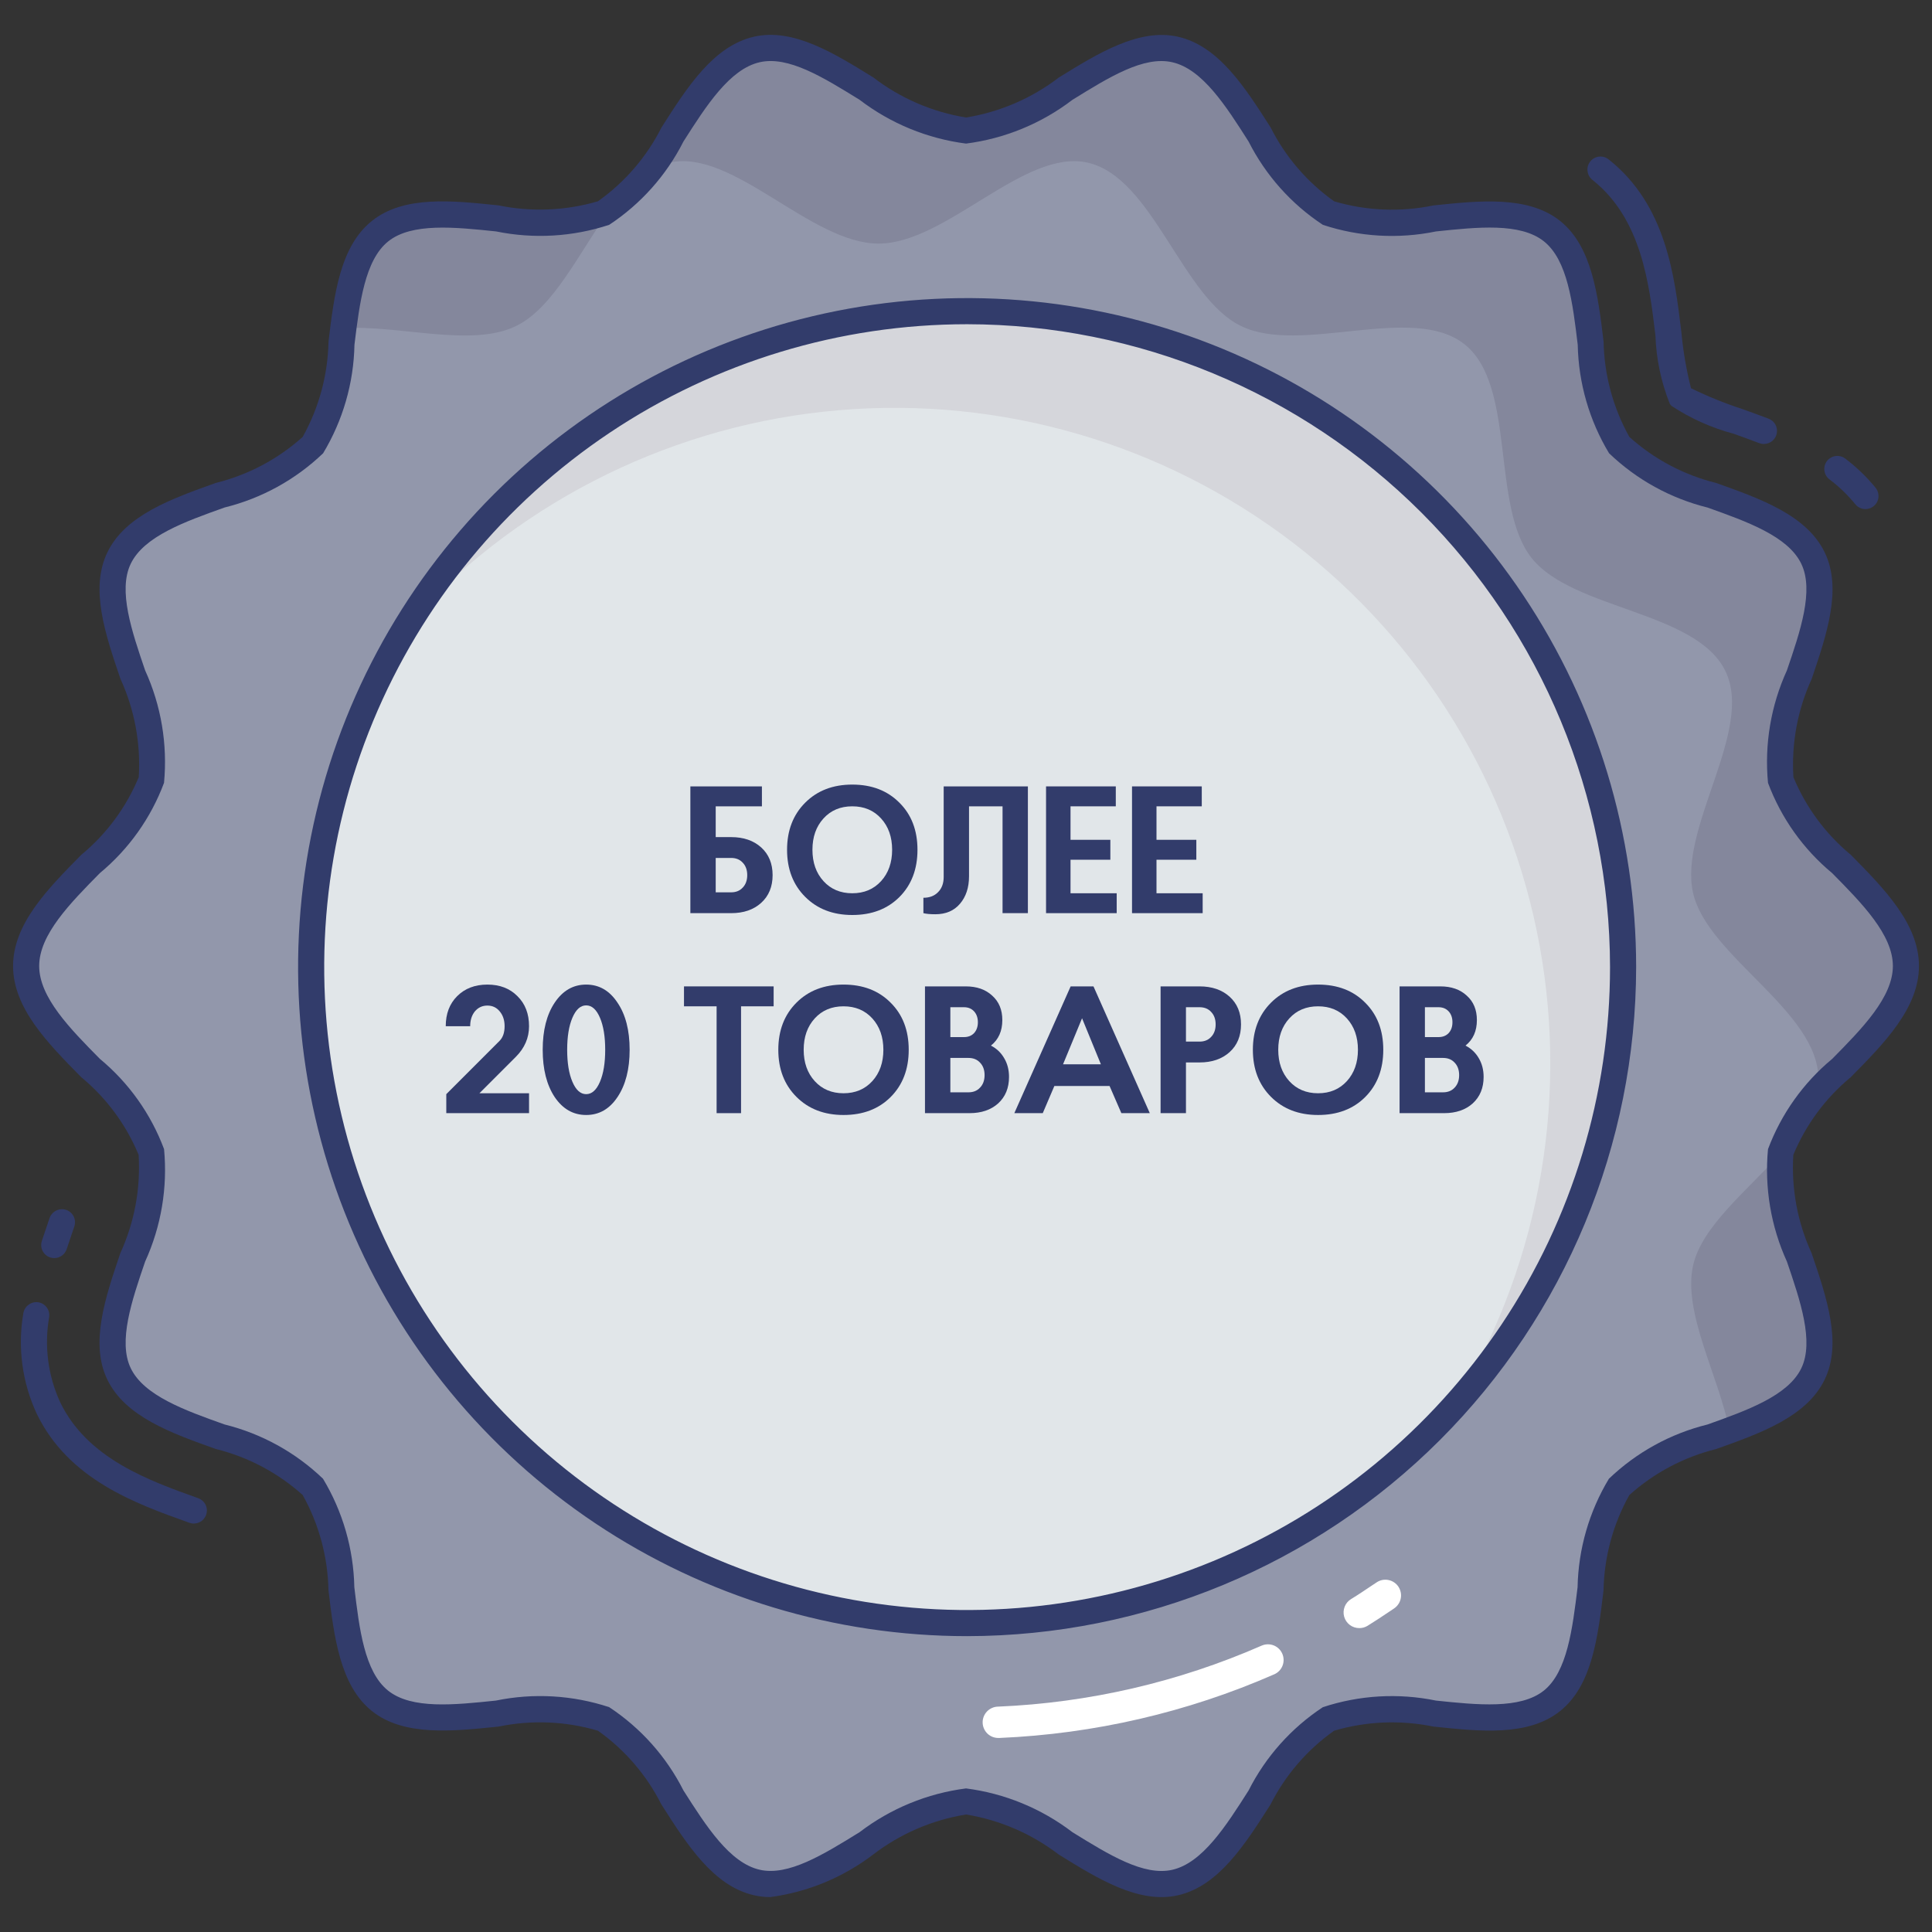 <?xml version="1.0" encoding="UTF-8"?> <svg xmlns="http://www.w3.org/2000/svg" width="60" height="60" viewBox="0 0 60 60" fill="none"><rect x="0" y="0" width="60" height="60" fill="#333333" stroke="none"/> <path d="M0.811 30C0.811 27.892 4.25 26.197 4.702 24.223C5.165 22.185 2.812 19.169 3.699 17.331C4.601 15.466 8.435 15.428 9.716 13.823C10.998 12.217 10.19 8.466 11.803 7.174C13.417 5.882 16.876 7.515 18.745 6.613C20.583 5.726 21.471 1.995 23.508 1.532C25.477 1.088 27.892 4.054 30 4.054C32.108 4.054 34.522 1.088 36.495 1.541C38.533 2.004 39.42 5.734 41.259 6.621C43.123 7.523 46.595 5.901 48.2 7.183C49.805 8.465 48.999 12.215 50.286 13.832C51.574 15.448 55.402 15.471 56.303 17.34C57.19 19.178 54.837 22.194 55.3 24.232C55.749 26.197 59.189 27.892 59.189 30C59.189 32.108 55.749 33.803 55.297 35.777C54.834 37.815 57.187 40.831 56.3 42.669C55.398 44.534 51.565 44.572 50.283 46.177C49.001 47.783 49.809 51.534 48.196 52.826C46.582 54.118 43.123 52.485 41.255 53.387C39.416 54.274 38.529 58.005 36.491 58.468C34.522 58.912 32.108 55.946 30 55.946C27.892 55.946 25.478 58.912 23.504 58.459C21.467 57.996 20.579 54.266 18.741 53.379C16.876 52.477 13.404 54.099 11.8 52.817C10.195 51.535 11.001 47.785 9.713 46.168C8.426 44.552 4.597 44.537 3.696 42.668C2.809 40.83 5.162 37.814 4.699 35.776C4.25 33.803 0.811 32.108 0.811 30Z" fill="#9297AB"></path> <path d="M18.965 6.486C18.008 7.784 17.213 9.551 16.022 10.127C14.643 10.8 12.389 10.086 10.662 10.192C10.816 8.959 11.035 7.784 11.797 7.176C13.403 5.895 16.873 7.516 18.738 6.616C18.816 6.578 18.892 6.534 18.965 6.486Z" fill="#84879C"></path> <path d="M56.303 42.665C55.882 43.532 54.836 44.003 53.709 44.424C53.385 42.746 52.249 40.76 52.582 39.292C52.858 38.084 54.252 36.981 55.29 35.83C54.876 37.873 57.187 40.849 56.303 42.665Z" fill="#84879C"></path> <path d="M56.416 33.973C56.455 33.822 56.474 33.667 56.473 33.511C56.473 31.403 53.035 29.708 52.581 27.738C52.119 25.703 54.478 22.686 53.586 20.846C52.686 18.973 48.851 18.941 47.57 17.335C46.289 15.73 47.1 11.984 45.486 10.695C43.873 9.405 40.411 11.035 38.546 10.127C36.705 9.243 35.813 5.514 33.778 5.051C31.808 4.605 29.392 7.565 27.284 7.565C25.176 7.565 22.759 4.605 20.789 5.051C20.54 5.11 20.303 5.214 20.092 5.359C21.162 3.916 22.038 1.873 23.505 1.541C25.476 1.086 27.892 4.054 30 4.054C32.108 4.054 34.524 1.086 36.495 1.541C38.53 2.003 39.422 5.732 41.262 6.616C43.127 7.516 46.597 5.895 48.203 7.176C49.808 8.457 48.997 12.211 50.286 13.824C51.576 15.438 55.403 15.462 56.303 17.335C57.194 19.168 54.835 22.184 55.297 24.227C55.751 26.197 59.189 27.892 59.189 30C59.189 31.443 57.576 32.692 56.416 33.973Z" fill="#84879C"></path> <path d="M20.092 5.359C19.786 5.799 19.405 6.181 18.965 6.486C19.273 6.049 19.654 5.667 20.092 5.359Z" fill="#84879C"></path> <path d="M56.416 33.973C56.2 34.675 55.812 35.313 55.289 35.83C55.289 35.813 55.297 35.789 55.297 35.773C55.514 35.089 55.899 34.47 56.416 33.973Z" fill="#84879C"></path> <path d="M23.926 58.915C23.755 58.916 23.584 58.897 23.416 58.859C22.155 58.572 21.335 57.285 20.541 56.041C20.081 55.127 19.404 54.34 18.568 53.748C17.567 53.453 16.509 53.409 15.487 53.62C14.037 53.77 12.537 53.927 11.55 53.138C10.563 52.349 10.375 50.842 10.201 49.389C10.181 48.352 9.906 47.335 9.4 46.429C8.632 45.739 7.705 45.248 6.702 45C5.319 44.507 3.888 43.996 3.332 42.842C2.787 41.712 3.272 40.291 3.738 38.916C4.175 37.961 4.37 36.913 4.305 35.865C3.917 34.927 3.304 34.098 2.522 33.452C1.483 32.398 0.406 31.307 0.406 30C0.406 28.693 1.483 27.602 2.525 26.547C3.308 25.9 3.92 25.072 4.309 24.134C4.374 23.085 4.178 22.036 3.74 21.081C3.272 19.703 2.786 18.285 3.335 17.154C3.892 16 5.322 15.491 6.705 14.997C7.707 14.749 8.632 14.258 9.4 13.569C9.906 12.663 10.182 11.646 10.202 10.609C10.377 9.156 10.557 7.654 11.551 6.86C12.545 6.066 14.039 6.228 15.488 6.379C16.51 6.589 17.568 6.545 18.569 6.251C19.405 5.659 20.083 4.872 20.544 3.958C21.337 2.713 22.157 1.426 23.418 1.139C24.634 0.864 25.898 1.648 27.124 2.407C27.966 3.053 28.954 3.479 30.001 3.649C31.049 3.48 32.038 3.054 32.881 2.409C34.108 1.65 35.378 0.868 36.585 1.141C37.847 1.428 38.667 2.715 39.461 3.959C39.921 4.873 40.598 5.66 41.433 6.252C42.434 6.548 43.492 6.592 44.514 6.38C45.962 6.229 47.464 6.072 48.452 6.862C49.439 7.652 49.627 9.158 49.801 10.611C49.821 11.648 50.096 12.665 50.602 13.57C51.37 14.261 52.297 14.752 53.3 15C54.683 15.493 56.114 16.004 56.669 17.158C57.215 18.288 56.729 19.709 56.264 21.084C55.826 22.039 55.631 23.087 55.696 24.135C56.085 25.073 56.697 25.902 57.48 26.548C58.519 27.602 59.595 28.693 59.595 30C59.595 31.307 58.519 32.398 57.477 33.453C56.694 34.1 56.082 34.928 55.693 35.866C55.628 36.915 55.823 37.963 56.261 38.918C56.729 40.297 57.215 41.715 56.666 42.845C56.109 43.999 54.679 44.509 53.295 45.002C52.294 45.25 51.369 45.741 50.601 46.43C50.094 47.336 49.819 48.353 49.799 49.391C49.624 50.843 49.445 52.345 48.45 53.139C47.455 53.933 45.963 53.772 44.513 53.62C43.491 53.41 42.433 53.454 41.432 53.749C40.596 54.34 39.918 55.127 39.456 56.042C38.663 57.286 37.844 58.573 36.583 58.86C35.367 59.135 34.103 58.351 32.877 57.592C32.035 56.947 31.047 56.521 30.001 56.351C28.953 56.52 27.963 56.946 27.121 57.591C26.19 58.303 25.088 58.76 23.926 58.915ZM30.001 55.541C31.203 55.695 32.343 56.165 33.306 56.901C34.447 57.606 35.522 58.27 36.407 58.068C37.343 57.855 38.072 56.711 38.776 55.605C39.306 54.556 40.102 53.664 41.083 53.018C42.216 52.644 43.427 52.573 44.595 52.813C45.883 52.948 47.214 53.085 47.943 52.505C48.672 51.924 48.835 50.584 48.993 49.294C49.017 48.105 49.352 46.943 49.966 45.924C50.822 45.104 51.877 44.523 53.028 44.239C54.258 43.8 55.528 43.347 55.941 42.493C56.342 41.663 55.911 40.4 55.495 39.181C54.997 38.088 54.794 36.883 54.907 35.688C55.316 34.596 56.003 33.629 56.9 32.885C57.826 31.946 58.785 30.973 58.785 30C58.785 29.027 57.826 28.054 56.9 27.116C56.002 26.372 55.315 25.405 54.907 24.313C54.793 23.117 54.996 21.913 55.494 20.82C55.91 19.604 56.341 18.338 55.94 17.508C55.528 16.653 54.257 16.2 53.028 15.762C51.879 15.477 50.825 14.896 49.971 14.076C49.357 13.058 49.022 11.896 48.998 10.708C48.843 9.417 48.683 8.082 47.949 7.496C47.215 6.91 45.888 7.052 44.6 7.187C43.431 7.428 42.218 7.358 41.084 6.983C40.102 6.337 39.307 5.445 38.776 4.396C38.072 3.289 37.342 2.145 36.406 1.933C35.518 1.73 34.446 2.395 33.306 3.1C32.343 3.836 31.203 4.305 30.001 4.459C28.799 4.305 27.658 3.835 26.695 3.099C25.555 2.394 24.483 1.731 23.595 1.932C22.659 2.145 21.93 3.289 21.225 4.395C20.695 5.444 19.9 6.336 18.919 6.982C17.786 7.356 16.575 7.426 15.406 7.187C14.117 7.052 12.787 6.914 12.058 7.495C11.33 8.076 11.166 9.416 11.008 10.706C10.985 11.895 10.649 13.057 10.035 14.076C9.18 14.896 8.124 15.477 6.974 15.761C5.744 16.2 4.473 16.653 4.061 17.507C3.66 18.337 4.091 19.6 4.507 20.819C5.005 21.912 5.207 23.116 5.094 24.312C4.686 25.404 3.999 26.371 3.101 27.115C2.175 28.054 1.217 29.027 1.217 30C1.217 30.973 2.175 31.946 3.102 32.884C4 33.628 4.687 34.595 5.095 35.687C5.208 36.883 5.006 38.087 4.507 39.18C4.091 40.396 3.661 41.662 4.061 42.492C4.474 43.346 5.745 43.8 6.974 44.238C8.123 44.523 9.177 45.104 10.031 45.923C10.645 46.942 10.98 48.104 11.004 49.292C11.158 50.583 11.319 51.918 12.053 52.504C12.787 53.09 14.112 52.947 15.401 52.813C16.571 52.572 17.784 52.643 18.918 53.017C19.899 53.663 20.695 54.555 21.225 55.604C21.93 56.711 22.66 57.855 23.595 58.067C24.479 58.267 25.555 57.605 26.695 56.9C27.658 56.164 28.799 55.695 30.001 55.541Z" fill="#323C6B"></path> <path d="M30 50.372C25.97 50.372 22.032 49.177 18.682 46.938C15.332 44.7 12.72 41.518 11.179 37.796C9.637 34.074 9.233 29.977 10.019 26.026C10.805 22.074 12.746 18.444 15.595 15.595C18.444 12.746 22.073 10.806 26.025 10.02C29.977 9.234 34.073 9.637 37.795 11.179C41.518 12.721 44.7 15.332 46.938 18.682C49.176 22.032 50.371 25.971 50.371 30C50.365 35.401 48.217 40.579 44.398 44.398C40.579 48.217 35.401 50.366 30 50.372Z" fill="#E1E6E9"></path> <path d="M45.3 43.411C47.883 39.052 48.749 33.886 47.728 28.923C46.706 23.96 43.871 19.557 39.776 16.572C35.681 13.588 30.62 12.238 25.583 12.785C20.546 13.332 15.893 15.738 12.535 19.532C13.986 17.103 15.928 15.003 18.236 13.366C20.544 11.729 23.169 10.592 25.941 10.026C28.714 9.46 31.574 9.479 34.339 10.08C37.104 10.682 39.713 11.854 42 13.52C44.287 15.187 46.201 17.312 47.621 19.76C49.04 22.208 49.934 24.925 50.244 27.738C50.555 30.55 50.276 33.397 49.424 36.095C48.573 38.794 47.168 41.285 45.3 43.411Z" fill="#D5D6DB"></path> <path d="M30.035 50.812C25.925 50.812 21.909 49.593 18.492 47.31C15.075 45.027 12.412 41.782 10.839 37.986C9.267 34.189 8.855 30.012 9.657 25.982C10.459 21.951 12.438 18.249 15.343 15.343C18.249 12.438 21.951 10.459 25.982 9.657C30.012 8.855 34.189 9.267 37.986 10.839C41.782 12.412 45.027 15.075 47.31 18.492C49.593 21.909 50.812 25.925 50.812 30.035C50.806 35.543 48.615 40.825 44.72 44.72C40.825 48.615 35.543 50.806 30.035 50.812ZM30.035 10.069C26.086 10.069 22.226 11.24 18.942 13.434C15.659 15.627 13.1 18.746 11.588 22.394C10.077 26.043 9.682 30.057 10.452 33.93C11.223 37.803 13.124 41.361 15.917 44.153C18.709 46.945 22.267 48.847 26.14 49.617C30.013 50.388 34.027 49.992 37.676 48.481C41.324 46.97 44.442 44.411 46.636 41.127C48.83 37.844 50.001 33.984 50.001 30.035C49.995 24.741 47.89 19.666 44.147 15.923C40.403 12.18 35.328 10.075 30.035 10.069Z" fill="#323C6B"></path> <path d="M42.214 50.562C42.107 50.562 42.004 50.528 41.919 50.464C41.834 50.4 41.773 50.31 41.744 50.207C41.715 50.105 41.721 49.996 41.76 49.897C41.798 49.798 41.869 49.715 41.96 49.66C42.177 49.528 42.387 49.386 42.597 49.245L42.754 49.141C42.807 49.105 42.867 49.081 42.929 49.068C42.992 49.056 43.057 49.056 43.119 49.069C43.182 49.081 43.242 49.106 43.295 49.142C43.348 49.177 43.394 49.223 43.429 49.276C43.464 49.33 43.489 49.389 43.501 49.452C43.514 49.515 43.514 49.579 43.501 49.642C43.489 49.705 43.464 49.764 43.428 49.817C43.392 49.871 43.347 49.916 43.294 49.952L43.14 50.055C42.918 50.204 42.695 50.353 42.467 50.493C42.39 50.539 42.303 50.563 42.214 50.562Z" fill="white"></path> <path d="M31.013 53.974C30.949 53.975 30.886 53.964 30.826 53.941C30.767 53.918 30.712 53.883 30.666 53.839C30.62 53.794 30.583 53.742 30.558 53.683C30.532 53.625 30.518 53.562 30.517 53.498C30.515 53.434 30.527 53.37 30.55 53.311C30.573 53.251 30.608 53.197 30.652 53.151C30.696 53.105 30.749 53.068 30.808 53.042C30.866 53.016 30.929 53.002 30.993 53.001C33.817 52.882 36.593 52.24 39.182 51.106C39.3 51.055 39.434 51.052 39.555 51.099C39.675 51.146 39.771 51.239 39.823 51.358C39.874 51.476 39.877 51.61 39.83 51.73C39.783 51.85 39.69 51.947 39.571 51.998C36.873 53.179 33.979 53.849 31.036 53.974H31.013Z" fill="white"></path> <path d="M6.021 47.316C5.974 47.316 5.928 47.308 5.884 47.292C4.212 46.696 2.13 45.954 1.139 43.901C0.688 42.929 0.543 41.843 0.724 40.788C0.741 40.682 0.798 40.587 0.883 40.523C0.968 40.458 1.075 40.429 1.182 40.442C1.288 40.457 1.384 40.514 1.449 40.6C1.514 40.685 1.542 40.793 1.527 40.9C1.37 41.797 1.489 42.72 1.869 43.548C2.715 45.302 4.626 45.98 6.156 46.528C6.246 46.56 6.322 46.623 6.37 46.705C6.418 46.788 6.436 46.884 6.419 46.979C6.403 47.073 6.354 47.158 6.281 47.22C6.208 47.281 6.115 47.315 6.02 47.315L6.021 47.316Z" fill="#323C6B"></path> <path d="M1.685 39.071C1.621 39.071 1.558 39.056 1.5 39.027C1.443 38.998 1.394 38.955 1.356 38.903C1.318 38.851 1.294 38.791 1.284 38.727C1.274 38.664 1.28 38.599 1.3 38.538L1.539 37.828C1.575 37.727 1.648 37.644 1.744 37.596C1.84 37.548 1.951 37.54 2.053 37.573C2.103 37.59 2.15 37.617 2.19 37.651C2.23 37.686 2.263 37.729 2.287 37.776C2.311 37.824 2.325 37.876 2.329 37.929C2.332 37.982 2.326 38.036 2.309 38.086L2.07 38.796C2.042 38.876 1.991 38.946 1.922 38.995C1.853 39.045 1.77 39.071 1.685 39.071Z" fill="#323C6B"></path> <path d="M54.78 13.79C54.731 13.79 54.682 13.78 54.636 13.763C54.366 13.661 54.099 13.562 53.842 13.471C53.155 13.289 52.502 12.996 51.908 12.604C51.889 12.584 51.872 12.563 51.857 12.54C51.587 11.864 51.436 11.146 51.411 10.418C51.218 8.806 50.978 6.803 49.465 5.595C49.421 5.562 49.384 5.522 49.356 5.475C49.328 5.428 49.31 5.375 49.303 5.321C49.295 5.267 49.299 5.212 49.313 5.159C49.328 5.106 49.353 5.057 49.387 5.014C49.421 4.971 49.464 4.936 49.512 4.91C49.56 4.884 49.613 4.868 49.668 4.863C49.722 4.858 49.777 4.864 49.829 4.881C49.881 4.898 49.929 4.925 49.971 4.961C51.744 6.376 52.006 8.563 52.217 10.32C52.271 10.906 52.371 11.487 52.516 12.057C53.033 12.31 53.568 12.527 54.115 12.705C54.376 12.799 54.65 12.898 54.926 13.003C55.015 13.037 55.089 13.101 55.135 13.183C55.181 13.266 55.197 13.362 55.18 13.455C55.163 13.548 55.114 13.632 55.041 13.693C54.968 13.754 54.877 13.787 54.782 13.787L54.78 13.79Z" fill="#323C6B"></path> <path d="M57.935 15.811C57.874 15.811 57.815 15.797 57.761 15.772C57.706 15.746 57.658 15.708 57.62 15.662C57.385 15.373 57.115 15.113 56.817 14.889C56.731 14.824 56.675 14.728 56.659 14.622C56.644 14.515 56.672 14.407 56.736 14.321C56.801 14.235 56.897 14.178 57.003 14.163C57.11 14.148 57.218 14.176 57.304 14.24C57.654 14.504 57.971 14.809 58.248 15.148C58.296 15.208 58.327 15.28 58.336 15.356C58.345 15.432 58.333 15.509 58.3 15.579C58.267 15.648 58.215 15.707 58.15 15.747C58.085 15.788 58.01 15.81 57.933 15.81L57.935 15.811Z" fill="#323C6B"></path> <path d="M21.44 28.359V24.422H23.662V25.041H22.227V25.997H22.705C23.092 25.997 23.403 26.104 23.639 26.317C23.875 26.531 23.994 26.818 23.994 27.178C23.994 27.538 23.875 27.825 23.639 28.039C23.403 28.253 23.092 28.359 22.705 28.359H21.44ZM23.065 27.566C23.159 27.469 23.206 27.339 23.206 27.178C23.206 27.017 23.159 26.887 23.065 26.79C22.975 26.692 22.855 26.644 22.705 26.644H22.227V27.712H22.705C22.855 27.712 22.975 27.664 23.065 27.566Z" fill="#323C6B"></path> <path d="M25.006 27.853C24.631 27.478 24.443 26.991 24.443 26.391C24.443 25.791 24.631 25.303 25.006 24.928C25.381 24.553 25.868 24.366 26.468 24.366C27.072 24.366 27.559 24.553 27.931 24.928C28.306 25.299 28.493 25.787 28.493 26.391C28.493 26.994 28.306 27.484 27.931 27.859C27.559 28.23 27.072 28.416 26.468 28.416C25.868 28.416 25.381 28.228 25.006 27.853ZM25.574 25.418C25.345 25.669 25.231 25.993 25.231 26.391C25.231 26.788 25.345 27.113 25.574 27.364C25.802 27.615 26.101 27.741 26.468 27.741C26.836 27.741 27.134 27.615 27.363 27.364C27.591 27.113 27.706 26.788 27.706 26.391C27.706 25.993 27.591 25.669 27.363 25.418C27.134 25.166 26.836 25.041 26.468 25.041C26.101 25.041 25.802 25.166 25.574 25.418Z" fill="#323C6B"></path> <path d="M28.677 28.359V27.881C28.868 27.881 29.02 27.823 29.132 27.707C29.249 27.591 29.307 27.433 29.307 27.234V24.422H31.922V28.359H31.135V25.041H30.094V27.212C30.094 27.564 30 27.849 29.813 28.067C29.629 28.284 29.374 28.393 29.048 28.393C28.89 28.393 28.767 28.382 28.677 28.359Z" fill="#323C6B"></path> <path d="M33.246 25.041V26.081H34.483V26.7H33.246V27.741H34.68V28.359H32.486V24.422H34.652V25.041H33.246Z" fill="#323C6B"></path> <path d="M35.916 25.041V26.081H37.153V26.7H35.916V27.741H37.35V28.359H35.156V24.422H37.322V25.041H35.916Z" fill="#323C6B"></path> <path d="M13.86 33.98L15.513 32.326C15.618 32.221 15.671 32.069 15.671 31.87C15.671 31.683 15.62 31.529 15.519 31.409C15.421 31.289 15.294 31.229 15.136 31.229C14.979 31.229 14.85 31.289 14.748 31.409C14.651 31.529 14.602 31.683 14.602 31.87H13.843C13.843 31.484 13.961 31.173 14.197 30.937C14.437 30.697 14.75 30.577 15.136 30.577C15.523 30.577 15.834 30.697 16.07 30.937C16.31 31.173 16.43 31.484 16.43 31.87C16.43 32.23 16.293 32.547 16.02 32.821L14.889 33.952H16.43V34.57H13.86V33.98Z" fill="#323C6B"></path> <path d="M17.226 34.07C16.978 33.695 16.854 33.205 16.854 32.602C16.854 31.998 16.978 31.51 17.226 31.139C17.477 30.764 17.803 30.577 18.204 30.577C18.606 30.577 18.93 30.764 19.177 31.139C19.429 31.51 19.554 31.998 19.554 32.602C19.554 33.205 19.429 33.695 19.177 34.07C18.93 34.441 18.606 34.627 18.204 34.627C17.803 34.627 17.477 34.441 17.226 34.07ZM17.777 31.606C17.668 31.861 17.614 32.193 17.614 32.602C17.614 33.01 17.668 33.342 17.777 33.597C17.886 33.852 18.028 33.98 18.204 33.98C18.381 33.98 18.523 33.852 18.632 33.597C18.741 33.342 18.795 33.01 18.795 32.602C18.795 32.193 18.741 31.861 18.632 31.606C18.523 31.351 18.381 31.223 18.204 31.223C18.028 31.223 17.886 31.351 17.777 31.606Z" fill="#323C6B"></path> <path d="M23.014 31.252V34.57H22.255V31.252H21.242V30.633H24.026V31.252H23.014Z" fill="#323C6B"></path> <path d="M24.734 34.064C24.359 33.689 24.171 33.202 24.171 32.602C24.171 32.002 24.359 31.514 24.734 31.139C25.109 30.764 25.596 30.577 26.196 30.577C26.8 30.577 27.288 30.764 27.659 31.139C28.034 31.51 28.221 31.998 28.221 32.602C28.221 33.205 28.034 33.695 27.659 34.07C27.288 34.441 26.8 34.627 26.196 34.627C25.596 34.627 25.109 34.439 24.734 34.064ZM25.302 31.628C25.073 31.88 24.959 32.204 24.959 32.602C24.959 32.999 25.073 33.323 25.302 33.575C25.531 33.826 25.829 33.952 26.196 33.952C26.564 33.952 26.862 33.826 27.091 33.575C27.319 33.323 27.434 32.999 27.434 32.602C27.434 32.204 27.319 31.88 27.091 31.628C26.862 31.377 26.564 31.252 26.196 31.252C25.829 31.252 25.531 31.377 25.302 31.628Z" fill="#323C6B"></path> <path d="M28.726 34.57V30.633H29.992C30.333 30.633 30.607 30.728 30.813 30.92C31.023 31.107 31.128 31.36 31.128 31.679C31.128 32.02 31.01 32.285 30.774 32.472C30.95 32.562 31.087 32.692 31.184 32.86C31.286 33.029 31.336 33.224 31.336 33.445C31.336 33.787 31.224 34.06 30.999 34.267C30.774 34.469 30.478 34.57 30.11 34.57H28.726ZM30.436 33.777C30.53 33.68 30.577 33.55 30.577 33.389C30.577 33.228 30.53 33.098 30.436 33.001C30.346 32.903 30.226 32.855 30.076 32.855H29.514V33.923H30.076C30.226 33.923 30.346 33.875 30.436 33.777ZM30.251 32.084C30.329 31.998 30.369 31.885 30.369 31.747C30.369 31.608 30.329 31.495 30.251 31.409C30.172 31.323 30.067 31.28 29.936 31.28H29.514V32.208H29.936C30.067 32.208 30.172 32.167 30.251 32.084Z" fill="#323C6B"></path> <path d="M34.825 34.57L34.459 33.727H32.744L32.384 34.57H31.501L33.25 30.633H33.959L35.708 34.57H34.825ZM33.604 31.623L33.014 33.052H34.189L33.604 31.623Z" fill="#323C6B"></path> <path d="M36.043 34.57V30.633H37.253C37.639 30.633 37.95 30.74 38.186 30.953C38.423 31.167 38.541 31.454 38.541 31.814C38.541 32.174 38.423 32.461 38.186 32.675C37.95 32.888 37.639 32.995 37.253 32.995H36.831V34.57H36.043ZM37.613 32.202C37.706 32.105 37.753 31.975 37.753 31.814C37.753 31.653 37.706 31.523 37.613 31.426C37.523 31.328 37.403 31.28 37.253 31.28H36.831V32.348H37.253C37.403 32.348 37.523 32.3 37.613 32.202Z" fill="#323C6B"></path> <path d="M39.472 34.064C39.097 33.689 38.909 33.202 38.909 32.602C38.909 32.002 39.097 31.514 39.472 31.139C39.847 30.764 40.334 30.577 40.934 30.577C41.538 30.577 42.026 30.764 42.397 31.139C42.772 31.51 42.959 31.998 42.959 32.602C42.959 33.205 42.772 33.695 42.397 34.07C42.026 34.441 41.538 34.627 40.934 34.627C40.334 34.627 39.847 34.439 39.472 34.064ZM40.04 31.628C39.811 31.88 39.697 32.204 39.697 32.602C39.697 32.999 39.811 33.323 40.04 33.575C40.269 33.826 40.567 33.952 40.934 33.952C41.302 33.952 41.6 33.826 41.829 33.575C42.057 33.323 42.172 32.999 42.172 32.602C42.172 32.204 42.057 31.88 41.829 31.628C41.6 31.377 41.302 31.252 40.934 31.252C40.567 31.252 40.269 31.377 40.04 31.628Z" fill="#323C6B"></path> <path d="M43.465 34.57V30.633H44.73C45.071 30.633 45.345 30.728 45.551 30.92C45.761 31.107 45.866 31.36 45.866 31.679C45.866 32.02 45.748 32.285 45.512 32.472C45.688 32.562 45.825 32.692 45.923 32.86C46.024 33.029 46.075 33.224 46.075 33.445C46.075 33.787 45.962 34.06 45.737 34.267C45.512 34.469 45.216 34.57 44.848 34.57H43.465ZM45.175 33.777C45.268 33.68 45.315 33.55 45.315 33.389C45.315 33.228 45.268 33.098 45.175 33.001C45.085 32.903 44.965 32.855 44.815 32.855H44.252V33.923H44.815C44.965 33.923 45.085 33.875 45.175 33.777ZM44.989 32.084C45.068 31.998 45.107 31.885 45.107 31.747C45.107 31.608 45.068 31.495 44.989 31.409C44.91 31.323 44.805 31.28 44.674 31.28H44.252V32.208H44.674C44.805 32.208 44.91 32.167 44.989 32.084Z" fill="#323C6B"></path> </svg> 